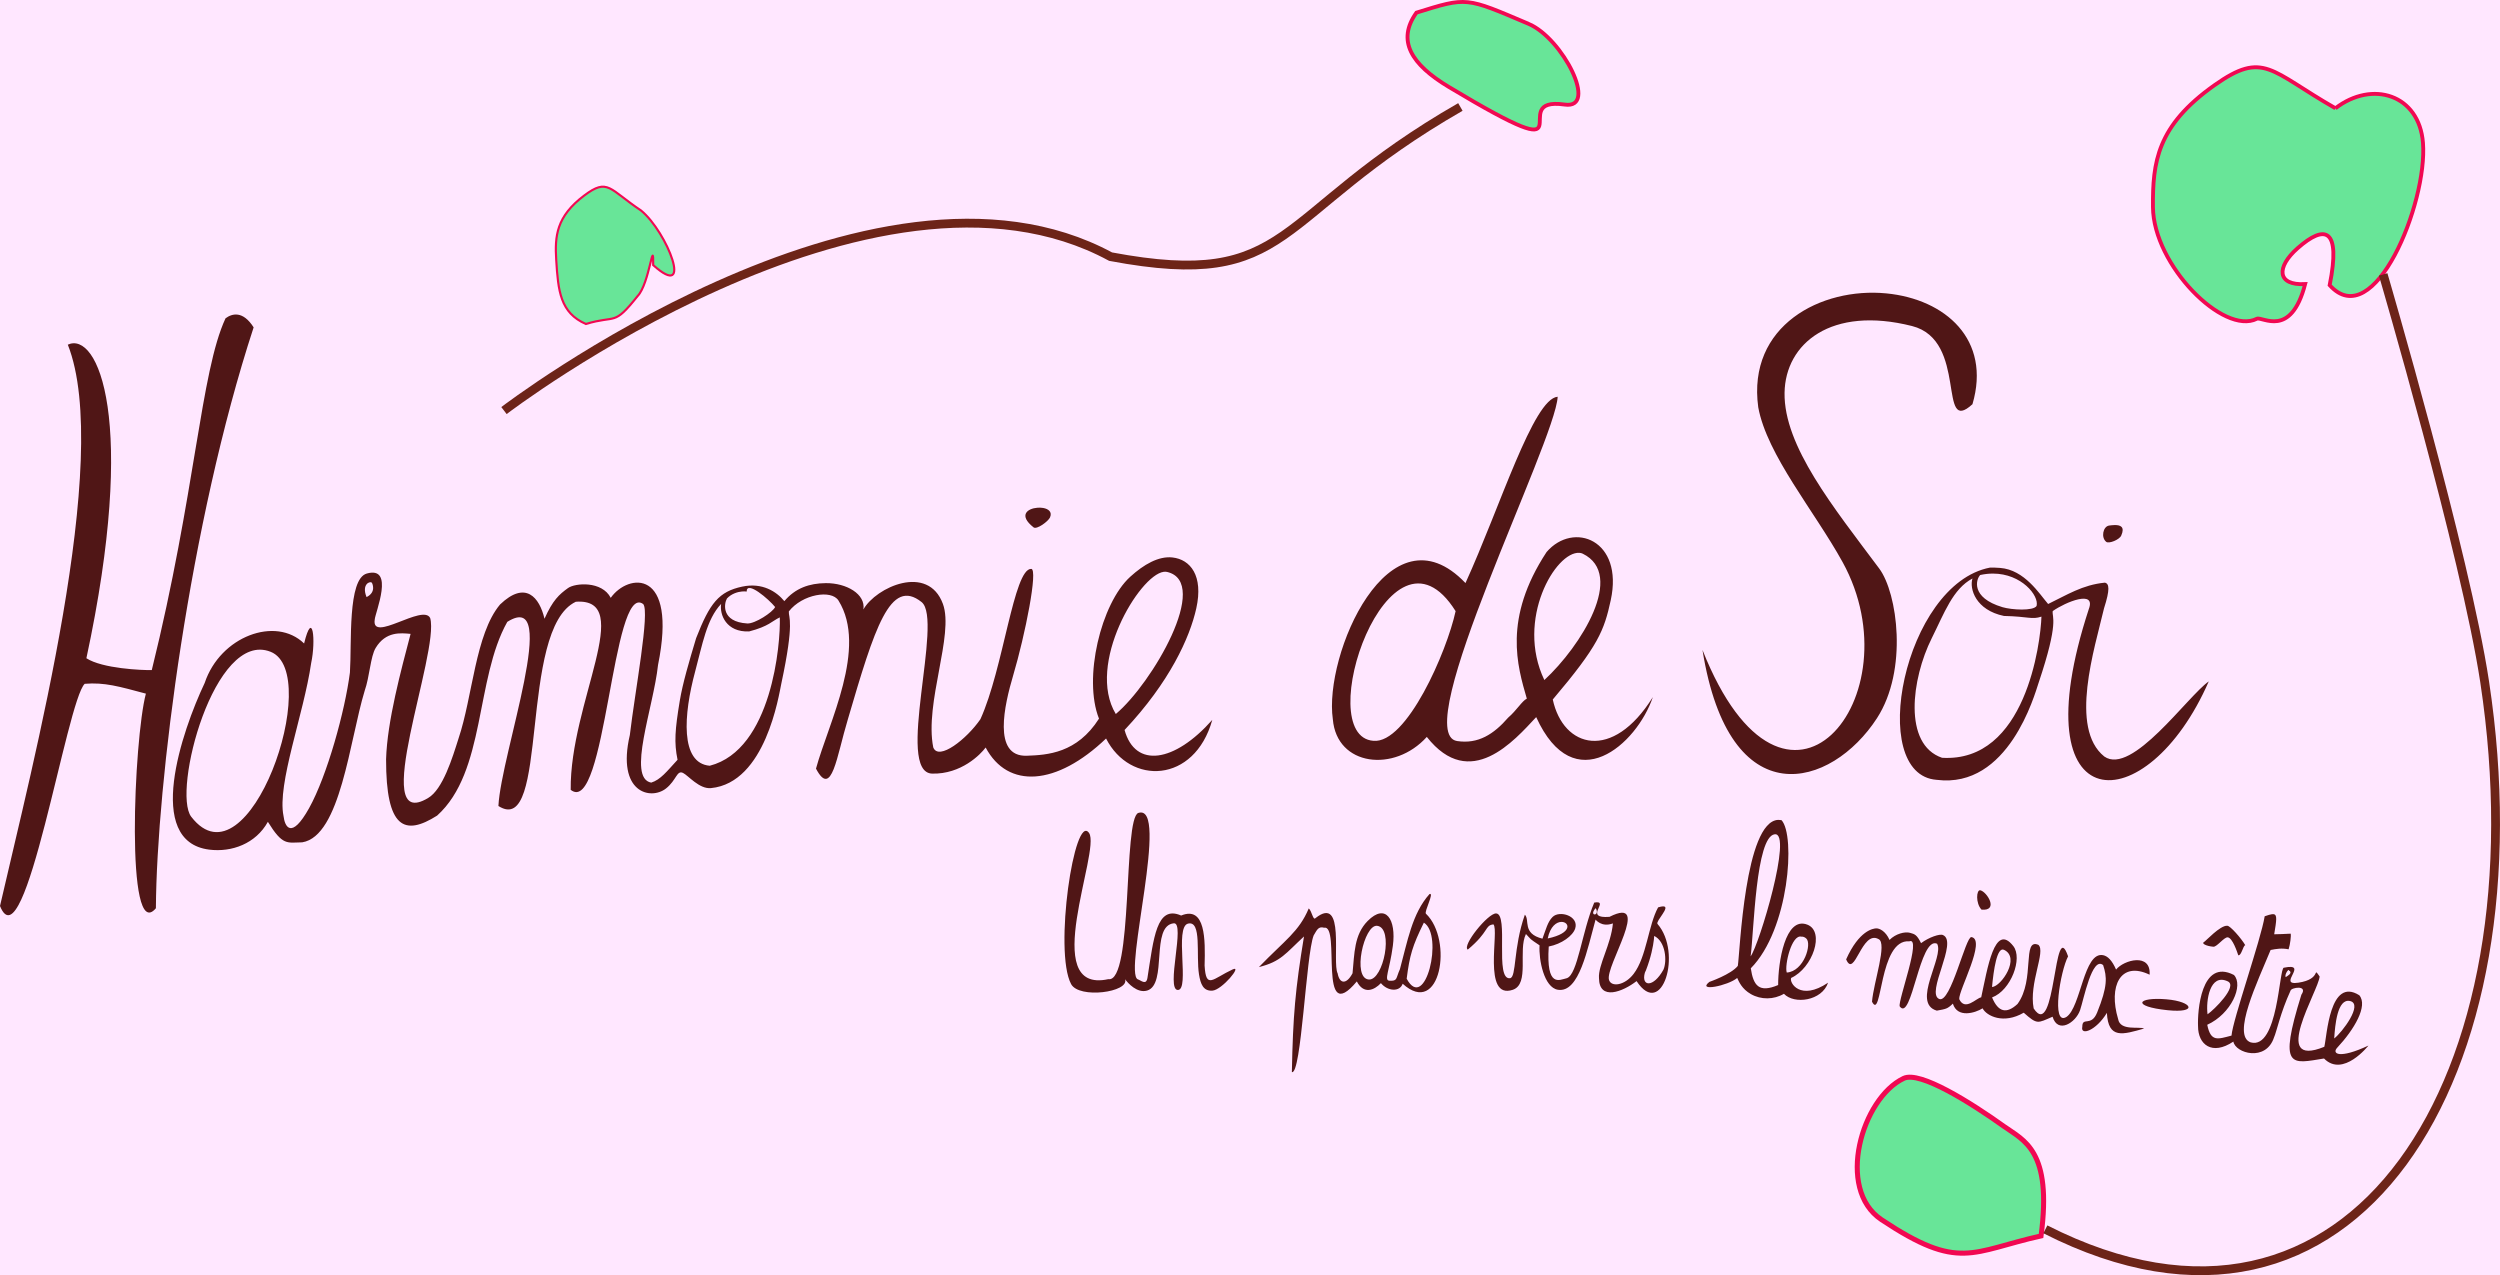 <?xml version="1.0" encoding="UTF-8" standalone="no"?>
<svg
   xmlns:dc="http://purl.org/dc/elements/1.1/"
   xmlns:cc="http://creativecommons.org/ns#"
   xmlns:rdf="http://www.w3.org/1999/02/22-rdf-syntax-ns#"
   xmlns:svg="http://www.w3.org/2000/svg"
   xmlns="http://www.w3.org/2000/svg"
   xmlns:xlink="http://www.w3.org/1999/xlink"
   xmlns:sodipodi="http://sodipodi.sourceforge.net/DTD/sodipodi-0.dtd"
   xmlns:inkscape="http://www.inkscape.org/namespaces/inkscape"
   version="1.1"
   id="svg4186"
   viewBox="0 0 318.021 162.216"
   height="162.216"
   width="318.021"
   sodipodi:docname="logo_plein.svg"
   inkscape:version="0.92.4 (5da689c313, 2019-01-14)">
  <sodipodi:namedview
     pagecolor="#ffffff"
     bordercolor="#666666"
     borderopacity="1"
     objecttolerance="10"
     gridtolerance="10"
     guidetolerance="10"
     inkscape:pageopacity="0"
     inkscape:pageshadow="2"
     inkscape:window-width="640"
     inkscape:window-height="480"
     id="namedview40"
     showgrid="false"
     inkscape:pagecheckerboard="false"
     inkscape:zoom="1.1414333"
     inkscape:cx="159.0106"
     inkscape:cy="11.020462"
     inkscape:current-layer="svg4186" />
  <defs
     id="defs4188">
    <linearGradient
       id="linearGradient4290">
      <stop
         id="stop4292"
         offset="0"
         style="stop-color:#ffb8ed;stop-opacity:1;" />
      <stop
         id="stop4294"
         offset="1"
         style="stop-color:#ffb8ed;stop-opacity:0;" />
    </linearGradient>
    <pattern
       id="EMFhbasepattern"
       patternUnits="userSpaceOnUse"
       width="6"
       height="6"
       x="0"
       y="0" />
    <radialGradient
       gradientUnits="userSpaceOnUse"
       gradientTransform="matrix(1.532,0.021,-0.01,0.691,-154.67,38.723)"
       r="162.044"
       fy="147.108"
       fx="293.43"
       cy="147.108"
       cx="293.43"
       id="radialGradient4165"
       xlink:href="#linearGradient4290" />
  </defs>
  <rect
     style="opacity:1;vector-effect:none;fill:#ffe7ff;fill-opacity:1;fill-rule:nonzero;stroke:none;stroke-width:30;stroke-linecap:butt;stroke-linejoin:miter;stroke-miterlimit:4;stroke-dasharray:none;stroke-dashoffset:0;stroke-opacity:0"
     id="rect847"
     width="405.63"
     height="208.51"
     x="-62.202"
     y="-25.268" />
  <g
     transform="translate(2.709,8.5)"
     style="display:none"
     id="layer1">
    <rect
       y="63.817"
       x="131.78"
       height="166.059"
       width="323.887"
       id="rect4287"
       style="display:inline;opacity:0.456;fill:url(#radialGradient4165);fill-opacity:1;stroke:#68e598;stroke-width:0.7;stroke-linecap:round;stroke-linejoin:round;stroke-miterlimit:4;stroke-dasharray:none;stroke-opacity:0.789"
       transform="translate(-136.274,-67.228)" />
  </g>
  <g
     transform="translate(-1.884,4.988)"
     style="display:none"
     id="layer6">
    <path
       style="display:inline;opacity:1;fill:#68e598;fill-opacity:1;stroke:#f10852;stroke-width:0.492;stroke-miterlimit:4;stroke-dasharray:none;stroke-opacity:1"
       d="m 430.649,72.503 c 20.176,2.46 10.26,23.611 7.398,30.285 -4.242,6.109 1.173,-14.839 -6.547,-4.713 -2.208,2.896 -4.79,-0.179 -10.008,3.865 -18.446,4.112 -9.853,-14.927 -7.338,-21.109 -8.788,-12.922 3.985,-15.558 16.495,-8.328 z"
       id="path3370"
       transform="translate(-131.68,-63.717)" />
  </g>
  <g
     transform="translate(-1.884,4.988)"
     style="display:none"
     id="layer7">
    <path
       style="display:inline;opacity:1;fill:#68e598;fill-opacity:1;stroke:#f10852;stroke-width:0.639;stroke-miterlimit:4;stroke-dasharray:none;stroke-opacity:1"
       d="m 388.514,202.035 c 2.49,1.778 15.681,3.032 14.234,13.914 -8.881,1.978 -14.594,2.434 -24.539,-4.187 -5.859,-3.901 -12.401,-7.67 -7.079,-10.197 2.07,-0.983 13.123,-2.573 17.384,0.47 z"
       id="path3373"
       transform="translate(-131.68,-63.717)" />
  </g>
  <g
     transform="translate(-1.884,4.988)"
     style="display:none"
     id="layer8">
    <path
       id="path3379"
       d="m 272.417,130.401 c 3.268,1.345 14.307,-15.795 15.889,6.444 -9.225,11.278 -15.399,16.957 -28.311,12.515 -7.607,-2.617 -15.931,-4.405 -10.794,-13.756 1.997,-3.636 17.623,-7.505 23.216,-5.203 z"
       style="display:inline;opacity:1;fill:#68e598;fill-opacity:1;stroke:#f10852;stroke-width:0.985;stroke-miterlimit:4;stroke-dasharray:none;stroke-opacity:1" />
  </g>
  <g
     transform="translate(-1.884,4.988)"
     style="display:none"
     id="layer9">
    <path
       style="display:inline;fill:none;fill-rule:evenodd;stroke:#6d2418;stroke-width:1.121;stroke-linecap:butt;stroke-linejoin:miter;stroke-miterlimit:4;stroke-dasharray:none;stroke-opacity:1"
       d="m 237.316,126.527 c 0,0 23.622,-17.889 53.835,-1.548 10.994,11.81 98.541,8.566 60.756,-15.859"
       id="path3376"
       transform="translate(-131.68,-63.717)" />
  </g>
  <g
     transform="translate(-1.884,4.988)"
     style="display:inline"
     id="layer13">
    <path
       style="display:inline;opacity:1;fill:#68e598;fill-opacity:1;stroke:#f10852;stroke-width:0.492;stroke-miterlimit:4;stroke-dasharray:none;stroke-opacity:1"
       d="m 196.327,-1.959 c 4.37,1.857 8.921,10.891 4.606,10.273 -7.966,-1.141 4.223,9.137 -14.731,-2.233 -4.822,-2.893 -6.665,-5.913 -4.137,-9.46 6.498,-2.014 6.217,-1.997 14.262,1.421 z"
       id="path4160" />
    <path
       style="display:inline;opacity:1;fill:#68e598;fill-opacity:1;stroke:#f10852;stroke-width:0.273;stroke-miterlimit:4;stroke-dasharray:none;stroke-opacity:1"
       d="m 83.44,21.798 c 3.359,2.765 6.727,11.57 1.537,6.94 0.04,-3.78 -0.478,2.381 -1.982,3.934 -3.11,3.91 -2.645,2.366 -6.583,3.554 -3.263,-1.431 -3.525,-4.189 -3.771,-8.137 -0.189,-3.037 0.006,-5.528 3.56,-8.203 3.036,-2.285 3.164,-0.802 7.239,1.911 z"
       id="path4169" />
    <path
       id="path4187"
       d="m 65.994,47.239 c 0,0 46.957,-35.921 77.17,-19.579 23.369,4.386 20.406,-5.222 44.493,-19.04"
       style="display:inline;fill:none;fill-rule:evenodd;stroke:#6d2418;stroke-width:1.121;stroke-linecap:butt;stroke-linejoin:miter;stroke-miterlimit:4;stroke-dasharray:none;stroke-opacity:1" />
  </g>
  <g
     transform="translate(-1.884,4.988)"
     style="display:none"
     id="layer12">
    <path
       style="display:inline;opacity:1;fill:#68e598;fill-opacity:1;stroke:#f10852;stroke-width:0.462;stroke-miterlimit:4;stroke-dasharray:none;stroke-opacity:1"
       d="m 309.551,73.571 c 1.674,1.385 4.757,7.48 2.205,11.749 -0.92,1.54 -6.014,6.107 -12.701,0.95 -3.94,-3.038 -2.471,-11.664 1.108,-13.632 1.392,-0.765 6.523,-1.437 9.388,0.933 z"
       id="path4173" />
    <path
       style="display:inline;fill:none;fill-rule:evenodd;stroke:#6d2418;stroke-width:1.121;stroke-linecap:butt;stroke-linejoin:miter;stroke-miterlimit:4;stroke-dasharray:none;stroke-opacity:1"
       d="m 237.884,15.275 c 0,0 20.65,3.789 31.389,16.563 12.689,15.093 19.301,37.03 31.739,37.807"
       id="path4195" />
  </g>
  <g
     transform="translate(-1.884,4.988)"
     style="display:inline"
     id="layer11">
    <path
       id="path4167"
       d="m 298.97,8.786 c 4.683,-3.603 10.657,-1.763 11.137,4.403 0.596,7.664 -6.228,24.367 -11.87,18.103 1.455,-7.293 -0.595,-7.768 -4.072,-4.713 -2.736,2.404 -2.669,4.771 0.952,4.572 -1.815,6.984 -5.464,4.069 -6.15,4.413 -4.236,2.129 -13.153,-6.827 -13.209,-14.208 -0.043,-5.678 0.49,-10.324 7.836,-15.512 6.275,-4.433 7.047,-1.814 15.377,2.941 z"
       style="display:inline;opacity:1;fill:#68e598;fill-opacity:1;stroke:#f10852;stroke-width:0.492;stroke-miterlimit:4;stroke-dasharray:none;stroke-opacity:1" />
    <path
       id="path4175"
       d="m 256.834,138.318 c 2.49,1.778 6.135,3.032 4.688,13.914 -8.881,1.978 -10.352,4.555 -20.296,-2.066 -5.859,-3.901 -2.502,-15.448 2.821,-17.975 2.07,-0.983 8.527,3.084 12.788,6.127 z"
       style="display:inline;opacity:1;fill:#68e598;fill-opacity:1;stroke:#f10852;stroke-width:0.639;stroke-miterlimit:4;stroke-dasharray:none;stroke-opacity:1" />
    <path
       id="path4197"
       d="m 305.043,29.921 c 0,0 10.461,35.666 12.911,51.833 7.6,50.145 -16.709,89.559 -55.883,69.64"
       style="display:inline;fill:none;fill-rule:evenodd;stroke:#6d2418;stroke-width:1.121;stroke-linecap:butt;stroke-linejoin:miter;stroke-miterlimit:4;stroke-dasharray:none;stroke-opacity:1" />
  </g>
  <g
     transform="translate(-1.884,4.988)"
     style="display:inline"
     id="layer5">
    <path
       d="m 162.563,110.209 c 0,1.588 -0.25,2.876 -0.558,2.876 -0.308,-2e-5 -0.558,-1.287 -0.558,-2.876 0,-1.588 0.25,-2.876 0.558,-2.876 0.308,-1e-5 0.558,1.287 0.558,2.876 z m -23.244,16.112 c 0.911,-5.308 7.127,-12.569 8.561,-18.005 -1.974,1.919 -11.629,9.711 -9.77,5.625 0.175,-1.024 8.52,-4.685 11.24,-9.072 0.393,0.293 0.608,1.287 0.944,1 5.066,-4.318 -0.492,7.618 0.869,7.699 2.046,-2.001 2.437,-5.557 5.239,-8.079 4.706,-3.111 -0.342,10.199 0.422,8.101 3.044,-1.32 3.547,-4.369 5.395,-8.495 8.026,0.752 -0.529,13.783 -4.66,9.87 -0.568,-0.155 -2.342,0.627 -3.22,0.449 -1.329,-0.27 -1.663,-1.454 -1.049,-1.221 -5.589,4.024 -2.409,-2.775 -2.084,-7.208 -0.759,-0.21 -1.426,1.511 -1.427,1.062 -1.216,1.996 -8.452,18.856 -10.46,18.274 z m 15.572,-12.214 c 2.941,-2.074 3.096,-9.571 1.105,-6.321 -0.756,0.627 -2.825,6.886 -1.105,6.321 z m 114.434,4.669 c -4.418,-1.985 -1.607,-7.986 1.033,-10.631 4.753,-0.79 1.405,6.19 -1.027,6.441 -2.964,0.57 -0.254,4.597 1.683,1.825 2.441,-3.167 4.74,-7.625 5.411,-10.918 1.727,-1.504 4.406,0.951 3.395,0.068 -1.07,0.137 -4.688,7.442 -4.101,4.84 -1.534,2.137 2.145,4.264 -0.713,5.858 4.062,0.259 1.369,-10.269 5.007,-6.54 5.265,-4.008 0.2,6.742 1.28,4.245 -2.147,3.135 0.845,4.957 1.023,3.515 7.5e-4,0.819 -2.484,-4.174 -3.016,-1.407 2.376,-6.296 0.322,-4.839 -1.701,-0.119 -2.625,5.957 -4.826,-2.47 -8.272,2.823 z m 0.286,-1.21 c -0.511,-0.342 -0.348,0.351 0,0 z m 4.297,-0.42 c -1.928,-2.441 -0.816,0.666 0,0 z m 6.725,0.192 c -0.218,-0.321 -0.269,0.178 0,0 z m -11.451,-3.628 c 3.531,-0.877 3.058,-8.047 0.102,-2.776 -0.424,0.702 -2.018,3.819 -0.102,2.776 z m 13.9,-5.42 c -0.672,-0.274 -0.079,0.295 0,0 z m -4.971,-2.068 c -0.218,-0.321 -0.269,0.178 0,0 z m 7.324,12.428 c 0,-0.912 0.606,0.139 0,0 z m -64.806,-0.696 c 1.332,-3.626 2.223,-10.35 6.203,-10.71 1.598,0.002 9.207,-2.431 6.642,3.099 -2.785,6.54 1.679,3.933 2.043,-0.619 3.472,-5.689 0.045,2.393 0,4.853 2.508,4.923 9.205,-7.502 6.258,-5.802 7.212,-0.356 -6.179,5.833 -0.553,6.957 3.553,-1.903 2.999,-6.447 5.216,-8.678 0.801,2.944 0.291,12.206 -1.406,9.429 2.379,-0.508 4.422,-12.176 4.716,-7.026 -0.942,1.821 -2.34,8.326 -0.119,4.576 1.138,-2.451 4.006,-9.753 6.657,-5.293 1.587,-2.09 6.367,-0.443 1.461,0.119 -2.842,1.406 -4.644,9.509 -0.187,7.174 1.787,3.683 -6.06,3.653 -5.441,1.161 -0.057,-2.625 3.804,-5.478 2.876,-7.806 -0.155,-7.015 -7.12,11.327 -4.257,4.779 -3.062,4.327 -10.211,2.881 -8.548,2.026 -3.346,1.7 -12.263,-0.505 -9.386,-0.22 -3.428,-1.597 1.207,-5.991 -0.157,-8.495 -2.99,1.667 -2.124,8.234 -4.91,8.662 0.56,-2.108 -2.851,-5.244 0.858,-7.803 -2.206,2.18 -1.838,7.213 -4.295,8.093 0.523,-2.284 -1.41,-7.628 1.109,-7.854 -2.603,2.52 -2.15,7.516 -4.783,9.378 z m 18.354,-3.817 c -0.376,-0.036 0.412,0.638 0,0 z m 15.496,-0.873 c -1.15,-0.412 -0.225,2.607 0,0 z m -0.13,-0.329 c -0.068,-0.972 -0.375,0.608 0,0 z m 0.383,-0.751 c -0.146,-0.838 -0.673,0.443 0,0 z m -13.555,-0.409 c 5.736,-4.526 -3.318,0.038 0,0 z m -15.561,-3.31 c -0.455,-0.329 -0.144,0.229 0,0 z m 59.825,9.285 c -4.474,-3.228 -3.648,0.371 -0.511,-6.665 -0.544,-3.448 4.677,-3.472 3.221,-2.107 -2.264,0.43 -3.702,3.829 -3.407,5.086 5.48,-5.955 1.484,4.804 0.429,2.808 4.117,-0.936 -1.219,-0.013 0.692,0.705 -0.482,-0.423 -0.043,0.394 -0.423,0.173 z m -0.568,-5.71 c -0.347,-0.281 -0.234,0.29 0,0 z m 0.15,-0.41 c -0.289,-0.505 -0.166,0.634 0,0 z m -80.331,5.053 c -0.772,-2.584 -1.409,-3.538 -4.017,-1.526 4.095,-1.538 2.962,-7.3 5.047,-10.293 3.206,-9.314 -0.56,14.248 2.886,2.491 0.28,3.422 -6.525,6.174 -2.994,8.5 5.161,-0.343 2.998,-9.706 8.049,-9.31 2.058,2.891 -2.208,5.064 -3.066,8.174 6.231,1.359 -6.391,1.528 -4.362,1.92 l -1.541,0.045 -8e-5,-6e-5 z m 6.359,-4.863 c 3.272,-2.61 3.155,-6.54 0.596,-3.206 -0.824,0.58 -2.149,5.001 -0.596,3.206 z m -6.066,0.132 c 2.41,-2.051 3.313,-11.699 3.631,-9.236 -3.018,0.985 -2.981,5.886 -4.168,8.744 v 0.969 l 0.537,-0.478 v 0 z m 1.482,-7.13 c -0.342,-0.312 -0.047,0.442 0,0 z m -0.362,-0.302 c -0.358,-0.184 0.336,0.579 0,0 z m -5.756,11.832 c 0.335,-0.356 0.116,0.368 0,0 z m -24.152,-0.356 c -2.362,-2.949 3.382,-7.579 0.935,-9.949 -2.614,2.545 -3.697,8.033 -6.277,9.419 1.927,-3.498 3.12,-8.552 6.712,-10.382 2.275,2.902 -1.201,7.8 -0.383,8.989 2.98,-1.885 3.414,-4.936 3.504,-8.229 2.181,3.884 6.415,-4.395 5.524,2.139 -3.954,-0.672 -3.708,9.405 -0.724,3.961 0.038,-3.841 8.339,-8.698 4.26,-2.474 -1.461,1.705 -2.65,6.467 0.099,3.613 1.387,-2.232 2.287,-4.926 4.473,-7.29 4.034,1.721 -4.303,6.539 -1.899,8.159 2.571,-0.472 4.032,-6.319 1.286,-6.217 -2.626,2.883 -7.185,8.34 -4.479,7.726 -2.857,1.31 0.473,-10.803 -0.111,-8.41 -2.228,1.53 -2.166,8.852 -6.275,7.527 0.169,-7.407 -1.393,-5.157 -3.989,-0.028 0.755,-2.532 -1.208,2.791 -2.656,1.447 z m 9.116,-8.99 c 1.539,-0.409 -1.273,-2.023 0,0 z m -68.831,7.969 c -13.645,3.864 -1.175,-18.006 -0.615,-14.761 -1.331,0.93 -5.593,13.733 -3.595,13.621 3.147,-0.177 5.726,-12.013 7.949,-12.558 0.752,3.407 -4.272,8.655 -4.609,12.387 4.405,-1.107 6.249,-11.795 8.702,-7.914 3.914,-3.432 2.829,5.131 1.008,8.222 9.844,-3.67 -5.036,6.451 -0.75,-1.939 1.171,-3.064 1.705,-7.837 0.088,-5.944 -1.739,2.036 -2.261,9.277 -4.053,9.212 -0.968,-0.035 3.049,-8.952 2.816,-9.276 -1.74,0.007 -2.341,5.889 -6.941,8.95 z m 75.74,-0.024 c 0.113,-0.342 0.23,0.333 0,0 z m -0.514,-1.037 c 0.608,-0.301 0.608,0.266 0,0 z m 61.664,-0.177 c 0.082,-0.421 0.082,0.421 0,0 z m -61.01,-0.093 c 0.23,-0.333 0.113,0.342 0,0 z m 70.011,-0.307 c -5.49,-1.895 6.265,-0.255 0,0 z m 12.382,-0.589 c 0.135,-0.249 0.042,0.403 0,0 z m -40.352,-0.093 c 0.135,-0.249 0.042,0.403 0,0 z m 40.672,-0.693 c 0.23,-0.333 0.113,0.342 0,0 z m 12.633,-1.098 c -0.499,-0.971 2.354,-0.279 0,0 z m 0.862,-1.144 c -0.302,-0.336 0.903,-0.404 0,0 z m -60.781,-0.17 c -0.302,-0.347 0.837,-0.445 0,0 z m 50.508,-1.417 c 0.23,-0.333 0.113,0.342 0,0 z m -87.43,-0.181 c 0.177,-0.47 0.29,0.339 0,0 z m 86.122,-0.006 c 0.23,-0.333 0.113,0.342 0,0 z m -62.626,-0.087 c -0.105,-0.361 0.362,0.059 0,0 z m 62.748,-0.174 c -0.222,-0.579 0.44,0.296 0,0 z m -62.824,-0.479 c 0.019,-0.425 0.219,0.392 0,0 z m 63.029,-0.194 c 0.23,-0.333 0.113,0.342 0,0 z m -84.059,-0.268 c -0.22,-0.464 0.342,0.134 0,0 z m 86.815,-1.092 c 0.108,-0.329 0.249,0.306 0,0 z m -8.035,-0.008 c -5.732,-0.269 -0.27,3.851 0.486,-0.024 z m -33.299,-0.406 c -2.092,-1.534 2.7,-0.673 0,0 z m 38.018,-0.936 c -0.12,-0.389 0.864,-0.091 0,0 z m 1.738,-0.256 c -1.612,0.161 0.953,-2.042 0,0 z m -1.836,-0.239 c 1.659,-4.207 1.486,0.627 0,0 z"
       style="display:inline;opacity:1;fill:none;fill-opacity:1;stroke:none;stroke-width:3.3;stroke-miterlimit:4;stroke-dasharray:none;stroke-opacity:1"
       id="path4303" />
    <path
       id="path3403"
       d="m 228.09,99.307 c -4.265,0.172 -4.868,16.882 -5.141,18.574 -0.853,1.083 -3.62,2.037 -3.62,2.037 -1.628,1.293 2.37,0.489 3.542,-0.501 0.21,0.451 0.576,1.39 1.749,2.057 1.282,0.729 2.907,0.716 4.195,-0.044 1.307,1.388 4.834,0.906 5.614,-1.41 -3.536,2.384 -4.965,-0.011 -4.696,-0.605 2.738,-1.247 4.33,-5.889 2.063,-6.778 -2.835,-1.113 -3.728,4.861 -3.717,7.68 -2.437,1.034 -3.153,0.08 -3.48,-2.129 4.883,-4.933 5.711,-16.917 3.906,-18.848 l -0.415,-0.031 z m -81.405,-0.883 c -1.952,0.72 -0.631,21.664 -3.813,21.145 -8.941,1.962 -0.928,-16.345 -2.447,-18.584 -1.85,-2.728 -4.515,15.053 -2.287,19.212 1.022,1.907 7.426,1.03 6.866,-0.615 0.338,0.47 1.535,1.818 2.806,1.437 2.626,-0.787 0.391,-8.227 3.384,-8.556 1.516,-0.167 -1.05,8.484 0.524,8.481 1.543,-0.003 -0.468,-8.017 1.295,-8.442 1.778,-0.429 0.998,4.009 1.393,6.466 0.196,1.219 0.538,2.132 1.693,2.064 1.232,-0.072 3.881,-3.298 2.592,-2.703 -2.54,1.173 -3.392,2.606 -3.573,-0.494 0.095,-3.297 0.121,-7.634 -2.983,-6.359 -3.145,-1.387 -3.495,2.894 -4.287,7.929 -0.157,0.997 -0.833,0.304 -1.235,0.183 -1.847,-0.836 4.108,-22.472 0.072,-21.163 z m 80.957,2.716 c 2.322,-0.301 -1.965,14.051 -3.066,15.529 0.431,-3.147 0.646,-15.244 3.066,-15.529 z m -22.627,8.649 c -0.092,0.002 -0.201,0.015 -0.33,0.038 -1.576,3.726 -2.108,9.153 -3.484,9.617 -0.943,0.216 -2.649,1.286 -2.305,-4.028 1.643,-0.314 3.08,-1.37 3.369,-2.302 0.488,-1.573 -1.983,-2.347 -2.882,-1.454 -0.627,0.622 -0.831,1.545 -1.286,2.76 -2.617,-0.654 -1.569,-2.368 -2.238,-3.053 -1.493,4.233 -1.049,7.973 -1.887,8.081 -1.996,0.257 -0.12,-8.183 -1.774,-8.241 -1.023,-0.036 -4.365,4.09 -3.603,4.605 2.769,-2.314 2.123,-3.068 3.262,-3.212 0.786,0.716 -1.448,9.64 2.467,8.322 2.17,-0.744 0.638,-4.993 1.671,-7.098 0.761,0.794 0.333,0.499 1.732,1.442 -0.115,1.82 0.558,5.36 2.33,5.651 2.726,0.447 3.767,-5.265 4.796,-8.927 0,0 0.748,1.03 2.207,0.486 -0.243,2.684 -1.904,5.335 -1.773,6.964 0.034,2.927 3.038,1.727 4.781,0.376 3.235,4.92 5.855,-3.602 2.661,-7.275 -0.256,-0.358 1.74,-2.237 0.719,-2.232 -0.146,0.001 -0.355,0.04 -0.64,0.129 -1.247,2.258 -1.464,6.316 -3.118,8.465 -1.137,1.478 -2.821,1.704 -3.126,0.775 -0.558,-1.702 5.583,-10.817 0.058,-8.037 -3.246,0.256 -0.225,-1.882 -1.603,-1.851 z m -21.283,-1.049 c -2.225,2.475 -2.816,6.087 -3.765,9.555 -0.546,1.216 -0.281,1.53 -1.342,1.471 -0.717,-0.04 0.027,-1.323 0.443,-4.447 0.445,-3.344 -0.903,-5.48 -3.211,-3.146 -1.717,1.738 -1.675,4.114 -1.919,6.649 -0.811,1.509 -1.665,1.312 -1.894,0.014 -0.74,-1.4 1.024,-10.079 -2.817,-7.035 -0.318,0.357 -0.461,-0.905 -0.858,-1.232 -1.252,2.977 -3.005,4.014 -6.342,7.464 2.82,-0.702 3.384,-1.731 5.736,-3.896 -1.108,6.74 -1.402,10.067 -1.543,17.254 1.205,0.399 1.801,-14.937 2.772,-17.384 0.391,-0.621 0.563,-1.208 1.337,-0.98 2.147,-0.434 -0.863,12.845 4.154,6.83 0.876,1.678 2.198,1.133 3.065,0.217 0.868,1.053 2.404,1.14 2.768,0.077 4.795,4.348 6.462,-5.568 2.96,-8.908 -0.256,-0.244 1.105,-2.749 0.458,-2.503 z m 21.142,1.791 c 0.61,1.091 -0.985,1.06 0,0 z m 86.265,0.774 c -0.061,-0.011 -0.133,-0.012 -0.217,-0.003 -0.224,0.025 -0.534,0.121 -0.951,0.268 -0.475,2.966 -4.066,13.175 -4.22,15.178 -1.759,0.459 -2.635,0.842 -3.088,-1.377 3.05,-1.383 4.65,-5.024 3.397,-6.333 -4.205,-2.179 -4.652,4.701 -4.567,6.513 -0.008,2.339 1.781,3.78 4.493,1.959 0.258,1.486 4.143,2.618 5.174,-0.535 0.321,-0.687 0.798,-3.109 2.096,-5.934 0.051,-0.407 2.276,-0.786 1.382,0.513 -2.974,9.541 -1.268,8.774 2.881,8.108 2.427,2.47 5.652,-1.646 5.652,-1.646 -3.739,1.753 -4.683,1.033 -3.977,0.278 2.156,-2.304 3.953,-5.335 2.813,-6.676 -3.79,-2.393 -4.111,5.216 -4.451,6.555 -6.975,2.844 -0.711,-7.175 -0.596,-8.942 -0.974,-1.376 0.377,0.329 -2.716,0.789 -2.773,0.413 1.482,-2.589 -1.831,-1.909 -0.62,-0.021 -0.712,10.437 -4.216,9.504 -2.47,-0.84 0.906,-7.804 2.528,-11.757 0.725,-0.142 1.419,-0.264 2.289,-0.085 0.188,-0.567 0.343,-1.746 0.262,-1.991 -1.192,0.044 -1.141,0.071 -2.095,0.078 0.304,-1.81 0.388,-2.463 -0.041,-2.554 z m -90.626,0.979 c 1.019,-0.008 1.495,1.426 -1.746,2.108 0.318,-1.561 1.134,-2.103 1.746,-2.108 z m 53.281,-4.02 c -0.503,-0.101 -0.615,1.652 0.157,2.462 2.243,0.204 0.681,-2.294 -0.157,-2.462 z m -70.782,4.114 c 2.547,1.583 0.171,11.502 -2.188,7.136 0.383,-2.981 0.719,-4.153 2.188,-7.136 z m 102.196,0.398 c -0.896,-0.072 -2.752,1.97 -2.961,2.072 -0.344,0.169 0.242,0.513 1.195,0.596 0.451,0.039 1.352,-1.229 1.821,-1.195 0.619,0.044 1.224,1.924 1.348,2.284 0.404,0.075 0.602,-1.225 0.888,-1.287 -0.497,-0.856 -1.93,-2.502 -2.292,-2.469 z m -72.922,1.283 c 1.488,0.692 1.684,3.215 1.199,4.306 -1.297,2.344 -2.846,2.146 -2.366,0.399 0.033,-0.12 0.104,-0.213 0.14,-0.31 1.311,-3.392 1.042,-5.556 1.027,-4.394 z m -35.217,-1.276 c 2.15,0.257 0.794,6.945 -1.048,6.832 -2.176,-0.133 -0.626,-7.032 1.048,-6.832 z m 53.971,1.382 c 0.204,-0.021 0.41,0.047 0.617,0.233 0.743,0.667 -0.291,4.18 -2.482,4.33 -0.308,-0.896 0.615,-4.894 1.864,-4.564 z m 5.689,2.887 c 1.068,2.518 1.969,-3.77 4.113,-2.583 1.161,0.496 -0.623,5.496 -0.824,7.967 1.312,2.57 0.848,-8.007 4.749,-7.68 1.625,-0.646 -1.468,7.546 -1.225,8.277 1.533,2.092 2.529,-8.968 4.755,-7.974 0.955,1.622 -3.313,7.57 -0.034,8.516 1.175,-0.218 1.339,-0.216 2.042,-0.893 0.575,1.88 2.845,1.188 3.779,0.599 0.511,0.98 2.674,2.053 5.234,0.555 1.745,1.549 1.75,1.336 3.67,0.512 0.665,2.222 2.959,0.758 3.5,-0.84 0.463,-1.357 1.521,-6.897 2.93,-5.729 0.501,1.518 0.591,2.685 -0.761,6.032 -0.757,1.874 -1.888,0.48 -1.888,1.81 -0.273,1.189 1.754,0.514 3.127,-1.764 0.176,3.395 2.046,2.752 4.731,1.996 -0.625,-0.302 -3.035,0.341 -3.3,-1.203 -1.255,-4.18 0.282,-7.436 4.003,-5.648 0.198,-2.816 -3.286,-1.892 -4.266,-0.65 -0.504,-1.169 -1.063,-1.712 -1.637,-1.831 -2.486,-0.514 -2.818,6.599 -4.676,7.853 -1.97,1.211 -0.77,-5.864 0.208,-7.707 -1.833,-5.34 -1.54,10.942 -4.378,6.626 -0.628,-3.207 1.576,-7.265 0.6,-8.089 -2.109,-0.895 -0.386,4.44 -2.655,7.523 -1.384,1.282 -2.448,1.061 -3.236,-0.832 2.416,-0.91 3.915,-4.975 2.707,-6.527 -2.409,-3.095 -3.298,2.911 -4.089,6.513 -0.61,0.077 -2.06,1.805 -2.796,0.228 -0.094,-1.11 3.477,-7.569 1.553,-7.893 -0.731,-0.123 -2.635,8.485 -4.097,7.876 -1.765,-0.735 2.447,-7.299 0.477,-8.133 -0.38,-0.196 -1.788,0.278 -2.789,1.03 -0.538,-1.091 -0.797,-1.147 -1.434,-1.323 -0.602,-0.166 -1.805,0.117 -2.576,0.912 -0.5,-1.139 -1.299,-1.486 -1.688,-1.471 -0.389,0.014 -2.181,0.252 -3.831,3.944 z m 56.329,1.409 c 0,0.04 0.078,0.036 0.115,0.076 0.292,0.316 -0.295,0.622 -0.535,0.777 -0.161,-0.384 0.42,-1.133 0.42,-0.853 z m 7.777,3.891 c 1.704,0.394 -1.031,4.015 -2.022,4.761 0.109,-1.666 0.394,-5.137 2.022,-4.761 z m -44.027,-6.515 c 2.12,0.988 -0.321,4.646 -1.522,4.734 0.202,-2.161 0.623,-5.153 1.522,-4.734 z m 28.473,4.015 c 1.298,0.615 -1.753,3.627 -2.579,4.186 -0.227,-1.72 0.288,-5.271 2.579,-4.186 z m -7.791,2.282 c -3.733,-0.321 -4.53,0.901 0.133,1.385 3.878,0.403 3.227,-1.097 -0.133,-1.385 z"
       style="display:inline;opacity:1;fill:#501616;fill-opacity:1" />
  </g>
  <g
     transform="translate(-1.884,4.988)"
     style="display:inline"
     id="layer10">
    <path
       id="path4259-9"
       d="m 241.826,32.332 c -8.258,-0.801 -17.701,4.091 -16.279,14.486 1.107,6.068 7.169,13.235 10.73,19.699 9.416,17.091 -7.289,37.76 -17.824,11.172 3.423,21.431 16.427,17.579 22.191,8.693 3.979,-6.133 2.613,-15.935 0.295,-19.043 -5.799,-7.774 -12.15,-15.574 -12.045,-22.359 0.097,-6.286 5.947,-11.092 16.215,-8.494 7.182,1.817 3.194,14.049 7.688,9.945 2.411,-8.204 -3.422,-13.368 -10.971,-14.1 z m -41.794,13.148 c -3.096,0.24 -7.325,14.049 -11.727,23.702 -9.73,-10.19 -18.054,9.174 -16.873,17.328 0.499,5.976 7.825,6.827 11.954,2.243 5.513,7 11.148,0.439 13.915,-2.52 4.816,10.603 12.795,3.477 14.839,-2.544 -5.125,8.242 -11.403,6.472 -12.731,0.306 5.813,-6.856 6.537,-8.783 7.373,-12.628 1.67,-7.684 -4.737,-10.096 -8.157,-6.138 -5.583,8.504 -3.703,14.542 -2.517,18.658 -0.594,0.272 -1.3,1.497 -2.37,2.41 -1.831,2.109 -3.818,3.394 -6.504,2.981 -6.234,-0.959 12.505,-38.062 12.799,-43.797 z M 30.574,35.503 c -3.174,6.814 -3.817,22.236 -9.382,44.749 -1.218,0.028 -6.288,-0.184 -8.318,-1.507 6.537,-30.412 1.444,-41.654 -2.364,-39.889 5.717,14.446 -4.488,53.365 -8.626,71.406 3.167,7.847 8.507,-26.17 10.777,-28.264 2.537,-0.206 4.356,0.336 7.781,1.249 -1.535,5.786 -2.63,31.942 1.273,27.301 C 21.817,94.759 25.987,61.589 34.148,36.655 32.783,34.512 31.415,34.882 30.574,35.503 Z M 202.807,65.337 c 0.149,0.012 0.288,0.047 0.418,0.111 5.46,2.673 -0.218,11.759 -4.887,16.071 -3.686,-7.694 1.436,-16.402 4.469,-16.181 z m -15.757,7.418 c -1.119,5.17 -6.231,16.894 -10.456,16.495 -7.991,-0.585 2.005,-29.946 10.456,-16.495 z M 134.576,59.628 c -0.228,-0.039 -0.476,-0.048 -0.721,-0.029 -1.263,0.096 -2.459,0.946 -0.492,2.499 0.402,0.317 1.874,-0.766 2.094,-1.27 0.303,-0.694 -0.198,-1.082 -0.881,-1.2 z m 136.317,2.176 c -0.237,0.004 -0.483,0.033 -0.701,0.061 -0.793,0.101 -1.072,1.539 -0.369,2.08 0.334,0.257 1.661,-0.268 1.898,-0.801 0.507,-1.136 -0.117,-1.35 -0.828,-1.34 z m -119.862,4.121 c -1.762,-0.195 -3.651,0.891 -5.372,2.457 -3.735,3.397 -6.01,12.942 -3.974,18.047 -2.798,4.406 -6.575,4.628 -9.187,4.719 -4.401,0.153 -2.82,-6.523 -1.745,-10.165 1.55,-5.225 3.206,-13.583 2.312,-13.605 -2.231,-0.055 -3.526,12.659 -6.463,19.119 -1.731,2.524 -5.323,5.352 -6,3.59 -1.13,-5.65 2.673,-14.325 1.229,-18.251 -1.893,-5.149 -8.518,-2.134 -10.116,0.702 0.303,-1.936 -2.128,-3.371 -4.785,-3.347 -2.085,0.018 -3.877,0.633 -5.27,2.292 -0.991,-1.213 -2.802,-2.393 -5.347,-1.853 -2.99,0.635 -4.134,2.092 -5.876,6.562 -0.877,2.916 -1.716,5.756 -2.083,7.99 -0.601,3.654 -0.733,5.272 -0.28,7.48 -1.382,1.502 -2.16,2.533 -3.349,2.906 -3.122,-0.567 0.282,-9.536 0.866,-14.966 2.52,-12.38 -3.819,-11.655 -6.016,-8.541 -1.122,-2.173 -4.522,-1.898 -5.432,-1.245 -1.12,0.803 -1.945,1.544 -2.994,3.904 -0.635,-2.709 -2.405,-4.927 -5.655,-1.811 -3.153,3.763 -3.482,11.73 -5.285,17.055 -0.768,2.435 -1.994,6.465 -3.861,7.557 -7.69,4.619 1.508,-18.571 0.259,-22.888 -0.898,-1.87 -7.539,3.238 -7.052,0.181 0.058,-0.874 2.583,-6.853 -1.008,-5.846 -2.47,0.692 -1.9,8.869 -2.149,12.598 -0.621,4.864 -2.896,13.126 -5.197,17.255 -2.264,4.062 -3.095,2.347 -3.251,0.98 -0.837,-4.066 2.572,-12.925 3.517,-19.439 0.622,-2.879 0.194,-6.964 -0.898,-2.494 -3.617,-3.518 -10.664,-0.91 -12.643,5.012 -2.924,6.17 -7.701,20.17 0.571,21.211 2.857,0.36 5.923,-0.75 7.464,-3.538 1.893,3.068 2.423,2.644 4.37,2.61 4.877,-0.786 6.027,-12.986 7.942,-19.274 0.637,-1.807 0.733,-4.355 1.402,-5.458 1.293,-2.134 3.203,-1.897 4.441,-1.785 -1.198,4.58 -2.977,11.081 -3.118,15.95 -0.011,8.82 2.345,9.792 6.493,7.166 6.199,-5.588 4.831,-17.365 8.927,-24.645 6.887,-4.332 -0.801,16.755 -1.131,23.424 6.54,4.173 2.49,-22.514 9.848,-25.982 7.668,-0.541 -0.78,12.858 -0.652,23.927 4.472,3.508 5.274,-26.556 9.218,-23.636 0.889,0.925 -1.049,11.162 -1.695,16.66 -1.715,7.342 2.647,8.336 4.594,6.806 1.343,-1.055 1.372,-2.37 2.171,-1.98 0.68,0.332 2.064,2.075 3.56,1.929 6.946,-0.68 8.631,-11.833 8.946,-13.301 1.715,-8.005 0.903,-8.347 0.954,-9.175 1.714,-2.198 5.426,-2.815 6.319,-1.378 3.727,5.999 -1.271,15.542 -2.864,21.377 2.019,3.831 2.622,-1.558 4.055,-6.278 3.403,-11.61 5.381,-18.09 9.378,-14.91 2.825,2.248 -3.417,21.688 1.344,21.821 3.683,0.092 6.156,-2.437 6.805,-3.32 2.827,5.301 9.01,4.886 15.318,-1.146 3.031,5.979 11.243,5.743 13.512,-2.369 -4.811,5.433 -9.8,6.196 -11.16,1.286 5.737,-6.097 8.297,-11.752 9.124,-15.469 0.929,-4.178 -0.763,-6.227 -3.028,-6.478 z m 103.997,1.291 c -10.956,2.1 -15.728,26.354 -6.781,26.998 9.136,1.16 12.462,-10.848 12.951,-12.301 2.669,-7.923 1.689,-8.336 1.809,-9.166 1.636,-1.153 5.529,-2.747 4.594,-0.264 -8.966,27.395 7.419,27.158 15.256,9.209 -2.693,1.875 -9.77,12.03 -13.291,9.553 -4.488,-3.599 -1.234,-13.729 -0.031,-18.854 0.773,-2.409 0.667,-3.141 0.104,-3.26 -2.846,0.275 -4.843,1.573 -7.217,2.715 -1.096,-1.266 -2.992,-4.357 -6.109,-4.59 -0.458,-0.034 -0.884,-0.049 -1.283,-0.041 z m -104.678,0.552 c 5.617,1.312 -1.91,14.199 -6.527,18.073 -3.81,-6.308 2.99,-17.673 6.096,-18.089 0.153,-0.02 0.297,-0.015 0.431,0.016 z m 105.063,0.209 c 3.62,0.005 5.888,2.812 5.541,4.119 -0.429,0.662 -3.173,0.501 -4.336,0.154 -4.103,-1.223 -3.347,-3.586 -2.836,-4.092 0.569,-0.126 1.114,-0.182 1.631,-0.182 z m -2.613,0.623 c -0.419,1.32 0.424,4.026 4.004,4.766 3.17,0.069 3.517,0.497 4.77,0.086 -0.107,3.333 -2.001,18.592 -12.645,17.957 -4.98,-1.698 -3.884,-10.053 -1.311,-15.209 1.602,-3.21 2.678,-6.266 5.182,-7.6 z M 96.864,70.265 c 0,-1.47 2.841,0.994 3.623,1.965 -0.311,0.679 -2.584,2.15 -3.541,2.092 -3.374,-0.204 -2.95,-2.559 -2.588,-3.178 0.592,-0.623 1.369,-0.841 1.924,-0.891 0.252,-0.024 0.459,-0.01 0.581,0.013 z M 93.619,71.831 c -0.214,1.371 0.646,3.623 3.559,3.505 2.537,-0.659 2.897,-1.322 3.904,-1.788 0.119,3.314 -1.008,16.835 -8.913,18.873 -3.777,-0.315 -3.341,-6.486 -1.857,-11.987 0.924,-3.425 1.452,-6.641 3.307,-8.602 z M 49.203,69.162 c 0,0 0.621,1.15 -0.688,1.806 -0.687,-1.673 0.494,-2.102 0.688,-1.806 z m -12.892,8.763 C 43.107,80.634 33.496,108.356 26.211,98.91 23.754,95.724 29.136,75.066 36.311,77.926 Z"
       style="display:inline;fill:#501616;fill-opacity:1" />
  </g>
  <g
     transform="translate(-17.711,8.5)"
     style="display:none"
     id="layer4">
    <path
       id="path3387"
       d="m 262.534,193.828 h -3e-5 m -9.531,1.897 c 0.219,-1.235 1.696,-9.416 5.477,-7.43 1.142,1.214 -1.57,6.193 -4.096,7.599 -0.249,0.581 0.575,2.434 3.177,0.326 -2.912,5.141 -4.512,0.645 -4.759,0.865 m 1.541,-2.4 c 1.636,-1.305 3.854,-4.531 3.16,-5.094 -1.551,-1.256 -3.054,4.534 -3.16,5.094 z"
       style="display:inline;opacity:1;fill:#000000;fill-opacity:1"
       transform="translate(-3.274)" />
  </g>
  <g
     transform="translate(-17.711,8.5)"
     style="display:none"
     id="layer2">
    <path
       style="display:inline;opacity:1;fill:#000000;fill-opacity:1"
       d="m 222.697,177.827 c -1.033,2.907 1.698,2.597 3.06,-0.558 0.438,-1.015 1.508,-3.899 0.28,-5.085 -0.922,0.64 -1.713,2.472 -3.341,5.643 z m 3.742,-8.942 c 2.02,-0.741 -0.299,1.548 -0.031,1.909 2.774,3.738 -2.002,13.659 -4.926,8.943 -1.187,1.98 -3.348,1.989 -1.252,0.179 1.518,-1.31 5.432,-9.989 6.21,-11.031 z"
       id="path3384"
       transform="translate(-3.274)" />
  </g>
</svg>
